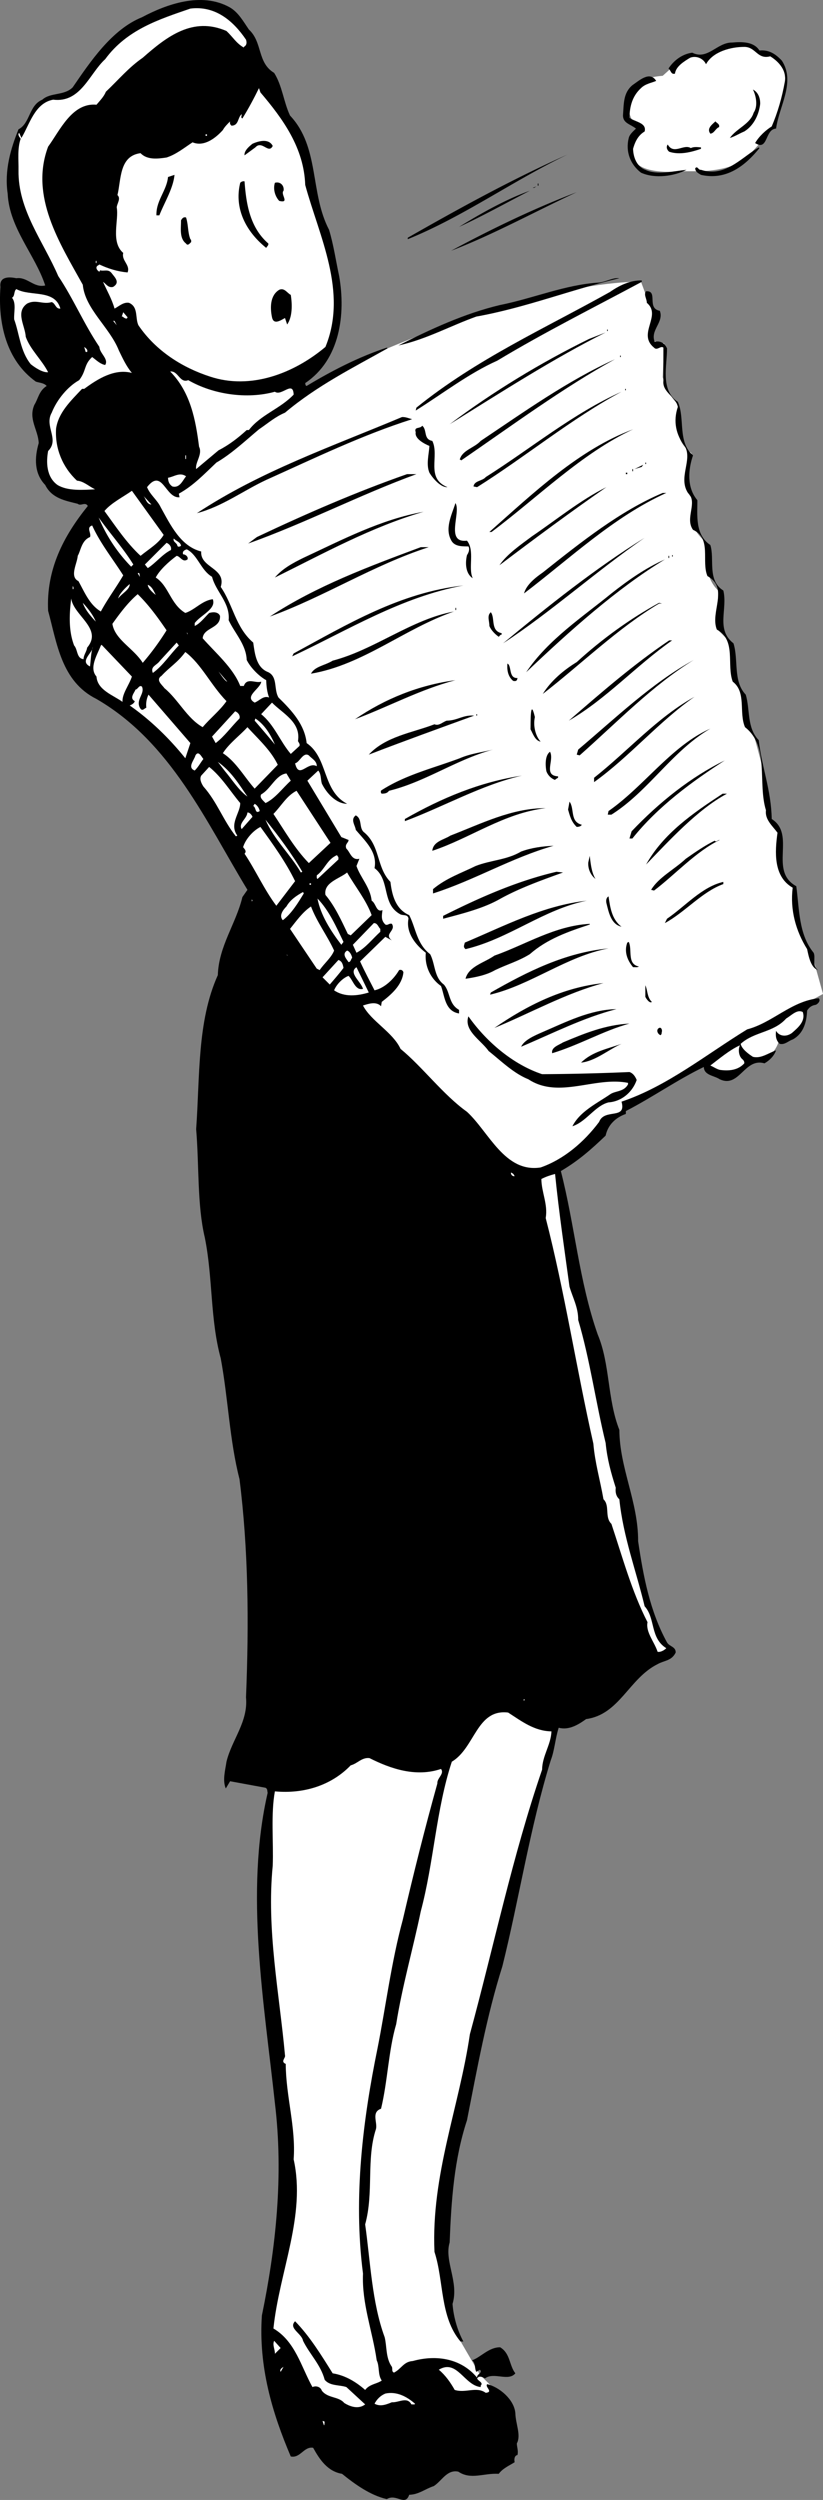 <svg xmlns="http://www.w3.org/2000/svg" width="113.963" height="345.803"><rect width="100%" height="100%" fill="#808080" stroke="none"/><path fill="#fff" d="M97.764 7.987s-2.277-1.027-3.3 0c-.977.973-2.7 2.5-2.7 2.5s-4.527.223-4.8 2.7c-.227 2.523.8 3.8.8 3.8l1 1s-2.277 3.223-.5 4.7c1.723 1.523 6.2 1 6.2 1h2.3s4.723.023 6.7-2c2.023-1.977 3.8-4.5 3.8-4.5s2.223-5.477 1.2-7.5c-.977-1.977-3.2-2.5-3.2-2.5s-2.027-1.477-4-1c-2.027.523-3.5 1.8-3.5 1.8m-44.801 40.5s-8.726 4.473-15.699 9.5c-7.027 4.973-12.5 9.5-12.5 9.5l-2-3.5-5.8 3 28.8 69.2 12.2 16.8 13.8 9.7s3.723.773 7.2-2.7c3.523-3.527 5-5 5-5l2-.8.8-1.5 10.5-5.7s1.973 2.473 4 1.7c1.973-.727 2.7-2 2.7-2s1.273.023 2.5-.7c1.273-.777 1.5-2.5 1.5-2.5s2.023.223 2.8-1.3c.723-1.477 1-3.5 1-3.5l2.2-1.2-1.2-4.3-.8-2.2s-1.477-2.027-1.7-4c-.277-2.027.223-3.277-.5-4.3-.777-.977-2.277-1.727-2-3.7.223-2.027.2-4 .2-4l-1.5-1.8s.273-2.477-.5-5.5c-.727-2.977-1.5-5.7-1.5-5.7s-.727-.777-1.2-2.8c-.527-1.977-.277-2.477-1-4-.777-1.477-.8-3.7-.8-3.7l-.7-3-1.5-1.5.2-5.3s-1.227-.977-1.5-3c-.227-1.977 0-3.5 0-3.5s-1.977-1.477-2-3c.023-1.477 0-3.2 0-3.2s-1.227-.777-1-2.8c.273-1.977.8-3.5.8-3.5s-1.527-.977-1.8-2.7c-.227-1.777.523-3.527-.5-4.5-.977-1.027-1.7-3.3-1.7-3.3l.2-4.7s-2.477-.027-2-1.8c.523-1.727 1-2.5 1-2.5l-1.2-1.5-1-2.7s-4.777-.277-14.8 2.2c-9.977 2.523-21 7.3-21 7.3m.3 279.7 4 7.5 12.7-3.7-3.5-3.5-3.2-5.5s-3.277-11.027-2.3-15c1.023-4.027 10.8-50.8 10.8-50.8l5.2-18.2-5-8-9 8.2-7.7 20.3-6.5 53 4.5 15.7"/><path d="M34.463 4.085c1.926 1.777 1.125 4.578 3.5 6 1.125 1.777 1.325 4.078 2.2 5.902 4.125 4.375 2.726 10.676 5.402 15.801.625 2.074.922 4.172 1.398 6.399.926 5.273.125 11.574-4.699 14.8.024.176.024.375.2.399 3.523-2.125 7.226-4.024 11.1-5.301l.099.102c-4.774 2.675-9.774 5.175-14.2 8.898-1.375.578-2.375 1.477-3.601 2.3-1.774 1.477-3.774 3.376-5.899 4.602-1.773 1.676-3.175 3.176-5.199 4.301l.098.5c-1.973.172-2.375-4.125-4.5-1.402.426 1.074 1.426 1.777 1.902 2.8 1.324 2.376 2.723 5.376 5.598 6.102-.172 2.274 3.527 2.274 2.703 4.899 1.723 2.476 2.023 5.574 4.5 7.699.223 1.574.422 3.476 2.098 4.101 1.324.676.726 2.375 1.402 3.5 1.922 1.875 3.625 3.774 3.898 6.301 3.024 2.074 2.125 6.574 5.602 8.399-1.578-.024-2.875-1.524-3.5-2.801-.176-.625-.078-1.324-.5-1.801l-1.5 1.402 4.7 7.801 1 .399c.023.375-.575.574-.302 1.199.524.476.727 1.676 1.801 1.402l-.402 1c.527 1.574 1.926 2.973 2.101 4.797.625.375.625 1.676 1.5 1.3-.074.677-.273 1.376.399 2 .328.177.527-.222.902-.097.625.973-1.176 1.375 0 2.297l-.902-.5-3.5 3.402c.625 1.375 1.328 2.676 2 4 1.426-.324 2.726-1.625 3.402-2.8.324-.126.524.074.598.3-.172 1.774-1.672 3.075-3 4.098l-.098.601c-.676-.726-1.777-.324-2.5-.101 1.125 2.176 4.125 3.676 5.2 6 3.023 2.476 5.925 6.375 9.199 8.703 3.027 2.773 5.226 8.473 10.199 7.7 3.226-1.126 6.027-3.528 8.101-6.302.727-1.925 3.825-.226 3.102-2.8 6.324-2.125 11.723-6.524 17.398-10 3.524-.926 6.125-3.926 9.899-4.301.328.277-.074.777-.399.902-.476.074-.875.274-1.199.801-.074 1.574-.476 3.172-2 4-.574.172-1.074.773-1.8.598-.575-.524-.575-1.223-.5-1.801.425.777 1.425.875 2.199.3.824-.722 1.925-1.624 1.5-2.898-.774-.425-1.575.473-2.301.899-1.774 1.976-4.375 1.777-6.297 3.5.125.675 1.023 1.375 1.7 1.8 1.124.274 2.124-.523 3.198-.898-.273.773-.875 1.375-1.601 1.797-2.774-.824-3.473 3.476-6.2 2.203-.773-.527-2.175-.527-2.199-1.703-3.675 1.777-7.074 4.176-10.8 6.101v.399c-1.375.476-2.473 1.476-2.801 3-2.074 1.976-3.774 3.476-6.2 4.902 1.926 7.473 2.528 15.274 5.102 22.598 1.723 4.078 1.324 8.976 3 13.203.024 5.273 2.625 9.973 2.598 15.398.726 4.875 1.625 9.676 4 14 .328.575 1.226.575 1.203 1.399-.578 1.176-1.578 1.078-2.5 1.601-3.977 1.977-5.277 6.977-9.902 7.602-1.075.773-2.375 1.574-3.801 1.2-.473 1.472-.574 3.175-1.098 4.5-2.875 9.273-4.375 19.175-6.7 28.5-2.175 6.874-3.476 14.073-4.901 21.3-1.774 5.375-2.176 11.074-2.399 16.898-.777 2.575 1.324 5.477.399 8.5.125 1.676.625 3.575 1.5 5.2h-.399c-2.875-3.426-2.277-8.325-3.601-12.399-.473-10.625 3.425-20.027 4.902-30.101 3.324-12.223 5.922-24.723 10-36.598.023-1.926 1.223-3.426 1.297-5.3-2.375-.028-4.172-1.427-6-2.602-4.375-.524-4.574 4.875-7.797 6.8-2.176 6.575-2.477 13.875-4.3 20.7-1.075 5.175-2.575 10.375-3.403 15.601-1.074 3.676-1.172 7.875-2.098 11.7-1.375.476-.476 1.875-.7 2.8-1.374 4.176-.276 8.774-1.5 13.2.724 5.074.923 10.773 2.7 15.601.324 1.274.125 2.875 1 4.098.125.277-.074.676.3.8 1.024-.523 1.325-1.523 2.599-1.601 3.324-.922 6.726-.324 8.902 2.3-.078-.523.824-.624.398-1.097l-.5.297c-.273-.422-.074-1.223-.601-1.598 1.226-.426 2.328-1.824 3.902-1.8 1.426.874 1.223 2.476 2.098 3.601-.973 1.172-2.973-.227-4.2.7-.273-.126-.574-.325-.898-.2l-.2.2c.126.374.923.573.5 1v.198c-2.276-.226-3.276-3.925-5.8-2.398.926.774 1.625 1.774 2.2 2.797 1.523.477 3.023-.523 4.3.402 1.125-.125-.176-.824.2-1.199 1.624.375 3.726 2.074 3.898 4 .027 1.473.828 3.074.203 4.2.023.573.223.972.098 1.597-.473.078-.473.676-.399 1-.777.477-1.676.875-2.2 1.602-2.077-.125-3.874.875-5.6-.301-1.575-.324-2.274 1.277-3.4 2-1.175.375-2.077 1.176-3.401 1.199-.575 1.676-1.774-.223-3.098.602-2.277-.524-4.375-2.024-6.203-3.5-1.973-.325-3.074-1.926-4-3.602-1.274-.223-1.774 1.477-3.098 1.203-2.574-6.027-4.476-12.426-4-19.5 1.926-9.328 3.024-19.328 1.8-29.402-1.476-13.723-4.175-29.125-1-42.899-.077-.226.024-.527-.3-.699l-4.902-.902-.598 1c-.476-1.125-.074-2.524.098-3.7.726-3.023 3.027-5.523 2.703-8.898.422-10.328.324-20.527-.902-30.203-1.375-5.324-1.575-11.223-2.598-16.7-1.477-5.425-1.078-11.124-2.203-16.698-1.074-4.524-.774-9.926-1.2-15 .528-7.325.126-14.926 3-21.301.126-4.024 2.528-7.125 3.403-10.801l.7-1c-5.677-9.324-10.575-20.422-20.903-26.398-4.875-2.426-5.473-7.727-6.7-12.2-.273-5.726 2.126-10.324 5.5-14.5-.374-.625-.972.075-1.398-.3-1.676-.426-3.574-.727-4.5-2.602-1.574-1.625-1.476-3.824-.902-5.797-.074-1.828-1.473-3.328-.598-5.3.524-.825.625-1.926 1.7-2.602-.376-.426-.977-.426-1.5-.598C.888 49.862-.31 44.761.063 39.687c-.175-1.426 1.126-1.426 2.2-1.2 1.524-.226 2.426 1.375 4 1-1.375-4.226-4.976-7.925-5.2-12.699-.476-3.226.423-6.226 1.5-8.902 1.626-.824 1.423-3.324 3.298-4.098 1.125-1.027 3.027-.527 4.203-1.703 2.422-3.523 5.422-8.023 9.598-9.7C23.088.563 27.889-1.137 31.764.988c1.223.676 1.926 1.973 2.7 3.098"/><path fill="#fff" d="M34.065 5.487c.125.375.125.774-.3 1v.098c-1.075-.625-1.477-1.422-2.403-2.297-4.672-2.027-8.274.774-11.598 3.7-1.976 1.374-3.277 2.972-5.101 4.699-.274.675-.774 1.175-1.301 1.8-3.375-.324-5.074 3.575-6.7 5.801-2.574 6.875 1.626 13.375 4.801 19.098.325 3.375 3.727 5.875 5 9.101.524 1.075 1.024 2.176 1.801 3.098-2.375-.625-4.676.777-6.601 2.203h-.301c-1.574 1.672-3.274 3.274-3.598 5.5-.176 2.774.926 5.375 2.899 7.2.925.074 1.625.773 2.5 1.199-1.575.074-3.774.273-5.2-.602-1.574-1.125-1.574-3.223-1.3-4.7 1.625-1.624-.575-3.425.5-5.3.726-1.824 2.226-3.625 3.8-4.5 1.024-1.324.625-2.125 1.801-3.2.625.477 1.125.977 1.8 1.102.524-.824-.776-1.625-.8-2.5-2.176-3.226-3.574-6.625-5.7-9.8-2.077-4.825-5.577-9.125-5.5-14.602.024-1.523-.175-3.023.298-4.398-.172-.227-.473-.625-.2-.801l.301.699c1.125-1.824 1.825-4.824 4.399-5.297 3.828.473 5.027-3.625 7.203-5.601 3.023-4.125 7.523-5.524 11.797-7 3.426-.426 5.926 1.675 7.703 4.3"/><path d="M105.163 6.987c1.324-.125 2.226.473 3.101 1.399 1.926 2.976-.375 6.277-.8 9.402-1.575.074-1.075 3.172-2.899 2 .523-.926 1.523-1.828 2.297-2.3.828-1.926 1.426-4.028 1.8-6.102.325-1.625-.773-2.824-2-3.598-1.773.473-1.972-1.226-3.5-1.3-1.972-.028-4.472.675-5.398 2.398-.375-.824-1.375-1.223-2.2-.899-.776.473-1.976 1.176-2.1 2.2-.575.175-.575-.524-.9-.7.724-1.125 1.923-2.027 3.298-2.199 2.125 1.074 3.426-1.426 5.5-1.402 1.426-.125 3.027-.125 3.8 1.101m-14.3 4.2c-.574.273-1.473.375-2.098 1-1.176 1.074-1.574 2.476-1.601 4.101.726.574 2.425.672 2.101 1.899-.976.574-1.375 1.574-1.601 2.398.027 1.176.527 2.477 1.699 2.902 1.625.774 3.926.176 5.703 0-1.676.875-4.375 1.274-6.3.399-1.477-1.125-2.177-2.926-1.7-4.801.125-.523.625-.922 1-1.297-.777-.625-1.777-.726-1.8-1.8.124-1.626.023-3.126 1.3-4.2.922-.625 2.422-2.027 3.297-.601"/><path fill="#fff" d="M36.065 12.788c3.125 3.672 6.023 7.672 6.2 12.797 1.925 7.078 5.925 14.777 2.8 22.402-4.375 3.676-10.375 5.973-16 4.098-3.777-1.223-7.477-3.523-9.902-7.098-.473-1.027.027-2.527-1.301-3.101-.774-.125-1.375.476-2 .8-.375-1.324-1.074-2.523-1.598-3.699.426.274.723.875 1.399.7 1.027-.625.226-1.325-.2-1.899-.476-.625-1.074-.226-1.601-.402l-.098.199c-.277-.125-.574-.523-.3-.797l.3-.203c1.223.578 2.524.977 3.899 1.102.425-1.024-.875-1.625-.598-2.7-1.777-1.527-.578-4.527-.902-6.3.027-.524.625-1.227.101-1.7.524-2.125.223-5.425 3.2-5.8.925.976 2.425.773 3.6.601 1.325-.426 2.423-1.328 3.599-2.101 1.625.675 3.226-.625 4.199-1.7.226-.425.625-.824 1-1.199-.074.274.027.473.203.598 1.023-.024.824-1.125 1.398-1.598.024.274-.175.473.102.598.824-1.324 1.625-2.824 2.297-4.2l.203.602"/><path d="M105.264 14.386c-.176 1.476-.875 2.976-2.2 3.8-.675.274-1.276.676-1.999.899.922-1.324 2.824-1.922 3.297-3.5.625-.922.328-2.324-.098-3.2.723.376 1.024 1.177 1 2m-5.699 3.2c-.477.176-.676.875-1.203.902-.574-.726.328-1.324.703-1.699.223.274.625.375.5.797"/><path fill="#fff" d="M28.463 18.585h.2v.203h-.2v-.203"/><path d="M37.764 20.187c-.574 1.175-1.476-.825-2.402.199l-1.5 1.101c-.074-.625.625-1.226 1.101-1.601.727-.324 2.227-.824 2.801.3m57.899.301c.425-.226 1.027-.125 1.402-.101v.199c-1.375.477-2.977.875-4.402.402-.274-.226-.473-.625-.2-1 .825 1.473 2.227-.125 3.2.5m9.5 0c-2.075 2.575-4.676 4.473-8.098 3.7-.375-.227-.777-.426-.8-.899.323-.426.425.274.8.2 3.324 1.074 5.523-1.626 8-3.102l.098.101m-26.598.899C71.088 24.96 64.19 29.96 56.463 33.085v-.2c7.227-4.124 14.524-8.124 22.102-11.5m-56.5 8.403h-.402c-.075-2.027 1.425-3.426 1.601-5.3l.899-.301c-.176 1.875-1.375 3.773-2.098 5.601m11.797-4.703c.226 3.078.726 6.375 3.3 8.602.028.273-.175.375-.3.601-2.774-2.226-4.473-5.426-3.598-9a.632.632 0 0 1 .598-.203m5.402 1.301c-.476.476.926 1.777-.601 1.402-.575-.625-.875-1.625-.598-2.5.723-.226 1.324.375 1.2 1.098m35.198-1h.102v.3h-.102v-.3m-.699.601.5-.199-.3.2zm-.402.399c-3.274 1.676-6.473 3.476-9.797 5 3.125-1.926 6.523-3.824 9.797-5m6.5.199c-5.774 2.676-11.574 5.875-17.399 8.102 5.625-3.024 11.426-5.825 17.399-8.102m-53.5 6.5c.125.078.125.277.101.402-.175.176-.476.575-.699.2-.976-.727-.676-2.227-.7-3.2.126-.226.325-.527.7-.402.324.977.223 2.078.598 3"/><path fill="#fff" d="M13.264 36.085h.098v.3h-.098v-.3"/><path d="M85.764 38.487c-6.676 1.575-12.976 4.075-19.8 5.301-3.575 1.274-6.977 3.172-10.801 4 4.425-2.226 9.125-4.426 14.101-5.601 4.625-.926 9.024-2.825 13.7-3.102 1.023-.125 1.925-.723 2.8-.598m3.098.5c-6.672 3.575-13.473 6.973-20 10.899-3.973 1.777-7.574 4.574-11.297 6.902l.098-.402c8.324-6.723 17.726-10.926 26.8-16 1.325-.926 2.825-1.625 4.399-1.598v.2"/><path fill="#fff" d="M8.362 42.687c-.672.074-.672-.727-1.2-.899-1.273.375-2.175-.426-3.398.2-1.676 1.175-.277 3.074-.2 4.597.626 1.777 2.224 3.176 3.099 4.902-.676.075-1.676-.527-2.399-1.101-1.476-1.824-1.574-4.223-2.3-6.2-.075-.925.324-2.226-.301-3 .425-.226.226-.925.601-1.199 1.926 1.075 5.324-.027 6.098 2.7"/><path d="M40.264 40.788c.223 1.375.223 3.074-.5 4.098l-.3-.899c-.676.375-1.575.973-1.801-.101-.274-1.324-.274-3.024 1-3.801.726-.324 1.125.477 1.601.703m51.098 2.199c.625 1.575-1.375 2.676-.7 4.301.825-.226 1.426.274 1.7.899.027 2.375-.973 5.773 1.5 7.398 1.027 2.277-.074 5.578 2.101 7.402-.675 1.973-.875 4.473.602 6.2.023 1.976-.375 4.773 1.797 6.199.625 1.976-.473 4.875 1.8 6.3.626 2.575-1.074 5.376 1.403 7.301.723 2.274-.078 5.274 1.7 7.098.624 2.078.124 4.578 1.8 6.3.422 3.778 1.723 6.876 1.797 10.903 3.426 2.172-.473 7.172 3.402 9.297.426 3.176.324 6.676 2.399 9.203.324.672-.274 1.774.601 2.399-.976-.325-1.277-1.825-1.5-2.899-1.574-2.527-2.375-5.426-2-8.5-2.676-1.527-2.476-4.926-2.101-7.601-.676-.926-1.774-1.825-1.598-3.102-1.176-3.824.523-8.824-2.902-11.5-.875-2.023.226-4.824-1.7-6.297-.875-2.328.524-5.726-2.199-7.203-.976-2.422 1.723-5.723-1.3-7.398-.876-2.024.624-5.227-2-6.399-1.176-1.625.726-3.828-.7-5.101-1.375-2.125.625-4.524-.402-6.399-1.274-1.625-1.672-3.527-1-5.5-.274-1.426-2.172-2.027-2-3.601v-4.602c-.375-.324-.875.477-1.297 0-2.375-1.922 1.125-4.422-1-6.2.023-.523-.477-1.124-.102-1.597 1.727-.125.024 2.375 1.899 2.7"/><path fill="#fff" d="M17.663 43.886c-.075.277-.274.176-.399.101-.176-.027-.176-.226-.402-.199l.203-.601.598.699m-1.5 1.101-.5-.601h.199zm0 0"/><path d="M84.065 45.585h.098v.203h-.098v-.203M62.264 58.687c6.024-4.524 12.625-8.524 19.3-11.801l2.298-.899c-7.172 3.575-14.473 8.274-21.598 12.7"/><path fill="#fff" d="M12.065 48.687h-.203l-.2-.7c.227.176.528.375.403.7"/><path d="M85.862 49.187h.101v.199h-.101v-.2m-22 14.501s-.074-.125-.2-.102c.325-1.324 2.028-1.625 2.903-2.598 6.023-4.027 12.023-8.324 18.598-11.3-7.075 3.875-14.274 9.175-21.301 14"/><path fill="#fff" d="M26.065 52.585c3.422 1.977 8.125 2.676 12 1.602.922.675 2.523-1.625 2.598.398-1.875 1.977-4.575 2.777-6.2 4.902h-.3c-1.176 1.075-2.473 2.075-3.899 2.801l-3.101 2.598c-.176-.926.925-2.024.402-3.098-.477-3.726-1.176-7.527-4-10.402 1.125-.125 1.324 1.676 2.5 1.199"/><path d="M86.565 53.788h.098v.2h-.098v-.2m-.5.399c-6.875 3.675-13.277 8.976-20 13.199l-.5-.098c.125-.828 1.223-.726 1.7-1.3 6.222-3.926 12.124-8.825 18.8-11.801m-29 3.8c-6.875 2.176-13.477 5.375-20.203 8.399-3.172 1.476-6.074 3.676-9.598 4.601 8.824-5.824 18.723-9.226 28.399-13.3.527-.024.925.175 1.402.3m2.797 3c1.027 2.075-.973 5.176 2.101 6.399-.875.074-1.976-1.125-2.5-2-.476-1.125-.074-2.524 0-3.7-.773-.324-2.074-1.023-1.898-1.898-.277-.828.625-.426.898-.902.727.574.125 1.875 1.399 2.101m27.801-1.601c-7.075 3.277-13.274 9.476-19.598 14.199h-.3c6.124-5.422 12.425-11.422 19.898-14.2"/><path fill="#fff" d="M25.663 62.987h.101v.5h-.101v-.5"/><path d="M89.362 63.987h.101v.2h-.101v-.2m-1.5.899 1.203-.598-.203.297zm-.297 0h.098v.3h-.098v-.3"/><path fill="#fff" d="M25.764 65.886c-.476.574-.875 1.676-1.902 1.402-.473-.328-.574-.726-.598-1.203.824-.125 1.625-.824 2.5-.2"/><path d="M57.663 65.585c-7.875 2.875-15.375 6.777-23.301 9.602l1.203-.899c6.824-3.226 13.723-6.226 20.797-8.703h1.3m29.001-.199h.199v.199h-.2v-.2m-1.8 1.302-.297.398.297-.398m-.899.699c-4.875 3.375-9.875 7.074-14.8 10.8 1.027-1.523 2.925-2.824 4.5-4 3.425-2.324 6.726-5.023 10.3-6.8"/><path fill="#fff" d="M22.663 73.987c-.676 1.176-2.075 1.973-3.2 2.899-1.976-1.824-3.476-4.125-5-6.2.926-1.124 2.727-2.023 3.801-2.8l4.399 6.101"/><path d="M92.264 68.187c-7.277 3.273-13.476 9.175-19.7 13.898.325-1.223 1.626-2.223 2.599-2.898 5.324-4.227 10.726-8.524 16.601-11h.5"/><path fill="#fff" d="M20.963 69.788c-.675-.027-.773-.828-1.101-1.203l1.101 1.203"/><path d="M64.663 74.788c1.125 1.375.125 3.774.8 5.2-.976-.626-1.074-2.028-.8-3.2.226-.328.425-.828.199-1.203-.672-.023-1.774.078-2.297-.7-1.078-1.722.023-3.722.5-5.3.824 1.277-1.477 5.578 1.598 5.203"/><path fill="#fff" d="m21.264 70.386.3.3-.3-.3"/><path d="M58.663 70.788c-7.176 2.074-13.875 5.774-20.598 9.098 1.023-1.223 2.523-2.024 3.898-2.7 5.426-2.523 10.727-5.324 16.7-6.398"/><path fill="#fff" d="m18.463 78.085-.3.3a21.538 21.538 0 0 1-4.5-6.8c1.625 2.277 3.425 4.277 4.8 6.5m-1.398 1.5c-.977 1.676-2.176 3.277-3.102 5-1.574-.922-2.273-2.723-3.101-4.2-1.274-.624-.172-2.425-.098-3.5.426-.722.524-2.124 1.7-2.597.226-.527-.575-1.328.3-1.601 1.125 2.476 2.824 4.574 4.3 6.898"/><path d="M89.264 74.386c-6.777 4.676-12.976 10.277-19.601 14.601 6.324-5.226 12.726-10.324 19.601-14.601"/><path fill="#fff" d="M25.065 75.487c-.176.176-.477.176-.5 0-.078-.425-.676-.527-.5-1 .324.375.922.473 1 1m-1.402.598c-1.176.578-2.075 1.777-3.2 2.5l-.398-.5 3-3c.422.176.723.578.598 1"/><path d="M59.362 75.687c-7.672 2.476-14.473 6.875-22 9.601 6.426-4.226 13.726-6.926 20.902-9.601h1.098"/><path fill="#fff" d="M29.362 79.788c.527 2.074 2.527 3.574 2.3 6 .825 1.774 2.426 3.375 2.5 5.5.528 1.074 1.727 2.274 2.7 2.797.027.875.125 1.676.402 2.402-.777-.324-1.375.473-2 .7-1.476-.825.625-1.825.899-2.801v-.098c-.774.274-1.973-.625-2.399.598h-.5c-.976-2.524-3.476-4.625-5.2-6.598.126-1.527 2.524-1.328 2.4-3.101-.274-.625-1.075-.524-1.5-.399-.676.672-1.274 1.473-2 1.797v-.398c.824-1.125 3.023-1.926 2.5-3.301-1.477.176-2.477 1.476-3.801 1.902-2.075-1.226-2.274-3.726-4.098-4.902.523-1.024 1.824-2.223 2.898-3 .524.074.825.976 1.5.5.125-.324-.175-.625-.5-.7h-.101c-.172-.425.226-.624.5-.699 1.527.774 1.926 2.875 3.5 3.801"/><path d="M93.065 76.788h.098v.2h-.098v-.2m-.5.098h.098v.3h-.098v-.3M72.862 92.987c3.027-4.527 7.926-7.726 11.8-10.902 2.325-1.824 4.727-3.523 7.403-4.7-6.578 3.977-13.176 9.876-19.203 15.602"/><path fill="#fff" d="M19.362 79.687v.101l-.297-.5c.324-.125.223.172.297.399m-1.399 1.101c.024.774-1.074 1.274-1.601 2 .125-.625 1.027-1.527 1.601-2m3.602 1.5c-.176-.125-1.078-.828-1.102-1.402.625.277.825.875 1.102 1.402"/><path d="M64.163 80.987c-8.575 1.575-15.973 6.176-23.7 9.801l.2-.402c7.425-4.024 14.726-8.426 23.5-9.399"/><path fill="#fff" d="M10.163 81.487h-.098v-.402c.125.078.125.277.098.402m12.902 5.7a36.324 36.324 0 0 1-3.3 4.5c-1.278-2.024-3.876-3.227-4.2-5.399 1.023-1.426 2.125-2.926 3.5-4.101 1.523 1.476 2.824 3.273 4 5m-11 2.398c-.078.578-.477.977-.5 1.602-.977-.125-.777-1.325-1.3-1.899-.778-2.027-.677-4.328-.403-6.5.328 2.375 4.426 4.172 2.203 6.797m1.199-3.598c-.676-.726-1.476-1.625-1.8-2.601.726.777 1.425 1.676 1.8 2.601"/><path d="M91.264 83.487c-5.676 3.375-10.777 8.375-16.101 12.5 1.125-1.824 2.925-3.324 4.699-4.402 3.527-3.223 7.426-6.023 11.402-8.2l.399.102h-.399m-28.199.598h.098v.3h-.098v-.3m-.203.5c-6.875 2.375-12.574 7.375-19.797 8.602.523-1.024 1.922-1.125 3-1.801 5.824-1.524 10.922-5.723 16.797-6.801m6.601 3v.203c-.175-.027-.273.172-.398.297-.477-.324-1.078-.922-1.3-1.5.023-.625-.376-1.422.198-1.898.625.773-.074 2.574 1.5 2.898"/><path fill="#fff" d="m25.963 87.788-.101-.3.101.097zm-11 .399.102.101-.102-.101"/><path d="M93.065 88.585c-4.977 3.477-9.078 8.078-14.3 11.102 4.523-3.926 9.023-7.825 13.898-11.102h.402"/><path fill="#fff" d="M24.764 89.288c-1.176 1.172-2.176 2.774-3.601 3.797-.375-.922.527-1.023 1-1.7l2.3-2.5.301.403m-6.5 4.297c-.375 1.176-1.375 2.375-1.3 3.5-1.274-.922-3.477-1.625-3.602-3.5-1.074-1.223.125-3.023.601-4.297l.102-.101 4.2 4.398m-5.802-1.398c-1.476-.727.325-1.825.399-2.7-.274.774-.274 1.774-.399 2.7m18.899 4.8c-.875 1.274-2.274 2.375-3.297 3.598-2.176-1.223-3.375-3.824-5.3-5.398-.278-.426-1.278-1.125-.403-1.7 1.125-1.226 2.226-1.824 3.3-3.3 2.227 1.675 3.528 4.574 5.7 6.8"/><path d="m80.264 104.487-.402-.101.203-.7c5.125-4.324 10.223-9.226 16-12.398-5.676 3.473-10.676 8.672-15.8 13.2m-8.602-10.7c-.075.375-.176.473-.598.399-.777-.625-.875-1.625-.8-2.399.624.274.124 2.074 1.398 2"/><path fill="#fff" d="M31.463 94.288c-.273-.027-.875-.926-1.199-1.402l1.2 1.402"/><path d="M63.065 94.085c-4.875 1.277-9.277 3.676-13.902 5.402 4.125-2.824 8.824-4.726 13.902-5.402"/><path fill="#fff" d="M19.362 97.886c.328.574.527.176.902 0a3.2 3.2 0 0 1 .3-1.801l5.798 6.703-.7 2.098c-2.273-2.824-4.874-5.324-7.699-7.301.325-.125.625-.324.7-.598-.774-.425-.075-1.125.101-1.601.324-.024.524-.723.899-.399.425.973-.875 1.774-.301 2.899m12.902-2.5.3.402-.3-.402"/><path d="M96.163 96.386c-4.875 3.375-8.973 8.277-13.899 11.8v-.601c4.824-3.824 8.723-8.324 13.899-11.2"/><path fill="#fff" d="M41.264 102.487c.024.176.324.375.2.7l-1.2 1.101c-1.476-1.726-2.277-4.027-4.101-5.5l1.5-1.601c1.425 1.476 4.027 2.675 3.601 5.3"/><path d="M74.065 99.187c-.277 1.273.125 2.675.797 3.398-.774-.125-1.074-1.125-1.399-1.7.024-.624-.074-4.624.602-1.698"/><path fill="#fff" d="M33.163 99.386c-1.176 1.176-2.075 2.476-3.301 3.402l-.5-.902 3.203-3.5c.422.176.723.574.598 1"/><path d="M65.663 98.987c-4.875 1.774-9.875 3.575-14.598 5.399 2.324-2.524 6.023-3.024 9.098-4.2.625.274 1.125-.324 1.699-.5 1.527-.023 2.226-.824 3.8-.699m.301-.199h.102v.2h-.102v-.2"/><path fill="#fff" d="M38.065 102.987a164.795 164.795 0 0 0-2.8-3.3l.097-.301c1.328.875 2.125 2.277 2.703 3.601m.398 2.801-3.199 3.297c-1.375-1.523-2.574-3.723-4.402-4.898.828-1.325 2.328-2.426 3.402-3.602 1.524 1.676 3.223 3.176 4.2 5.203"/><path d="M98.362 100.788c-5.274 3.074-8.574 8.672-13.7 11.899h-.5l.102-.5c4.926-3.426 8.723-9.024 14.098-11.399m-30.098 2.899c-5.074 1.375-9.375 4.476-14.402 5.699-.274.375-.574.375-1 .402-.172-.125-.172-.426 0-.5 3.328-2.125 7.125-3.027 10.8-4.402 1.426-.625 3.028-.824 4.602-1.2m7.899.301c.625 1.176-.973 3.274 1.101 3.399.125.277-.277.277-.402.5a2.032 2.032 0 0 1-1.2-1.2c-.175-.925-.175-2.226.5-2.699"/><path fill="#fff" d="M28.163 104.987c-.375.473-.676 1.075-1.2 1.598-1.074-.422-.074-1.422.102-2.098.422-.726.824.176 1.098.5m15.699 1c-1.274-.726-2.473 1.875-3-.402.625-.125 1.125-1.625 1.902-1.098.426.473 1.125.774 1.098 1.5"/><path d="M100.362 105.187c-4.473 2.875-9.274 6.375-12.797 10.8h-.402l.3-1c3.825-4.027 8.227-7.527 12.899-9.8"/><path fill="#fff" d="M34.264 110.187c-1.277-.926-2.176-2.426-3.101-3.5l-1-1.301c1.824 1.277 2.925 3.074 4.101 4.8m-1 .899c.024 1.375-1.574 2.875-.402 4.5l-.2.102c-1.773-2.227-2.574-4.727-4.5-6.899-.273-.426-.574-1.027-.3-1.5l1.101-1.203c1.727 1.375 2.926 3.375 4.301 5m7-3.098c-1.176 1.075-2.176 2.473-3.5 3.098-.277-.324-.875-.723-.601-1.2 1.324-.722 2.027-2.722 3.5-2.898l.601 1"/><path d="M72.264 107.288c-5.574 1.274-10.777 4.274-16.2 6.297v-.297c5.126-2.926 10.423-5.125 16.2-6"/><path fill="#fff" d="m42.163 109.085.601.8-.601-.8m3.601 7.5-3 2.8c-1.976-2.023-3.375-4.523-4.902-6.8 1.027-1.023 1.828-2.523 3.203-3.2l4.7 7.2"/><path d="M100.663 109.788c-4.075 2.172-8.075 6.574-11.2 9.797 2.426-4.324 6.524-7.125 10.602-9.797h.598"/><path fill="#fff" d="m43.065 110.487.297.399-.297-.399"/><path d="M80.565 114.085c-.176.277-.477.277-.703.3-.774-.722-.973-1.624-1.2-2.398l.2-1.101c.726.976.027 2.777 1.703 3.199"/><path fill="#fff" d="M35.963 112.187c-.675.476-.476-.524-.898-.7l.2-.3c.323.175.624.574.698 1"/><path d="M75.565 111.788c-5.777.672-10.477 4.172-15.703 5.899.125-1.325 1.625-1.524 2.5-2.102 4.226-1.625 8.527-3.824 13.203-3.797"/><path fill="#fff" d="m34.963 112.987-1.5 1.7c-.476-.825.727-1.426.801-2.301.324-.024.625.375.7.601"/><path d="M50.362 115.085c2.328 1.875 1.726 4.875 3.703 6.902.223 1.875.723 3.774 2.598 4.598.925 1.777 1.027 3.977 2.902 5.402.723 1.375.523 3.176 1.898 4.2.926 1.074.625 2.675 2.102 3.5v.5c-1.977-.325-1.977-2.426-2.5-3.801a5.01 5.01 0 0 1-2.102-4.598c-1.476-1.125-2.773-2.828-2.398-4.703-.078-.625-.676-.422-1.102-.598-2.675-1.425-1.375-4.726-3.601-6.402.426-2.223-1.274-3.723-2.598-5.297-.074-.625-.777-1.426 0-2 .926.473.426 1.672 1.098 2.297"/><path fill="#fff" d="m41.862 120.585-.2.102c-1.472-2.524-3.773-4.625-4.898-7.301 1.824 2.277 3.625 4.676 5.098 7.199m-5.797-6.199c1.723 2.375 3.523 4.875 4.797 7.5l-2.598 3.402c-1.676-2.226-2.875-4.926-4.402-7.203.328-.324.027-.625-.2-.898.325-1.125 1.426-2.325 2.403-2.801"/><path d="M99.663 116.187c-3.274 1.574-6.274 4.875-9.098 7l-.402-.102c1.027-1.723 3.226-2.824 4.8-4.297 1.325-.926 2.625-1.828 4-2.5.227.274.426-.125.7-.101m-23 .8c-5.875 1.676-10.973 4.774-16.7 6.598v-.598c1.825-1.527 3.926-2.226 5.899-3.199 2.125-.828 4.328-.828 6.3-2 1.426-.527 2.926-.726 4.5-.8"/><path fill="#fff" d="M46.862 118.585v.3l-2.899 2.7c-.175-.125-.074-.422-.101-.5 1.125-.824 1.426-2.223 2.8-2.797l.2.297"/><path d="M82.463 121.585a2.682 2.682 0 0 1-1-2.297l.2-.902c.125.976.226 2.277.8 3.199m-4.5-.898c-2.976 1.074-6.074 2.175-8.8 3.699-2.274 1.277-5.075 1.976-7.801 2.699v-.398c5.027-2.524 10.226-4.825 15.703-6.102l.898.102"/><path fill="#fff" d="M48.065 120.687c1.125 1.976 2.625 3.773 3.398 5.898l-2.898 2.8-.402-.198c-.875-1.825-1.774-3.825-3.098-5.399-.277-1.726 1.922-2.226 3-3.101"/><path d="M100.163 122.288c-2.973 1.074-5.274 3.875-8.098 5.399l.297-.602c2.527-1.723 4.828-4.422 7.8-5.098v.301"/><path fill="#fff" d="M42.862 122.187h.203v.199h-.203v-.2m-.797 1.399c-.777 1.277-1.676 2.777-2.902 3.703-.575-.625.027-1.426.5-1.902.527-.926 1.425-1.524 2.3-2l.102.199"/><path d="M86.065 128.187c-1.477-.325-1.777-2.024-2.102-3.301-.074-.426.024-.723.301-.899.223 1.473.426 3.176 1.8 4.2"/><path fill="#fff" d="m47.565 130.288-.3.399c-1.477-1.926-2.876-4.125-3.302-6.399 1.625 1.672 2.625 3.973 3.602 6m-12.703-5.601v-.301l.101.199zm0 0"/><path d="M81.264 124.585c-5.976 1.176-10.777 5.277-16.8 6.703-.376-.328-.176-.527-.102-.902 5.527-2.324 10.828-5.125 16.902-5.801"/><path fill="#fff" d="M43.065 125.386c.824 2.176 2.223 3.976 3.2 6.101-.376.973-1.376 1.774-2 2.7l-.403-.2-3.7-5.5c.825-1.027 1.727-2.324 2.903-3.101m9.598 3.101v.399c-1.075.976-2.075 2.277-3.301 2.902l-.5-1.101 2.902-3c.524-.024.625.574.899.8"/><path d="M81.663 127.886c-2.973.976-5.875 1.976-8.301 4.101-1.574.973-3.074 1.375-4.797 2.2-1.176.675-2.578.976-4.102 1.199.426-1.723 2.625-2.223 4-3.2 4.325-1.523 8.325-4.124 13.2-4.398v.098m6.8 5.801c-.175.175-.574.074-.8.101-.774-.926-1.274-2.125-.801-3.402l.203-.098c.523 1.074-.277 3.074 1.398 3.399m-4.199-2.5c-5.777 1.074-10.777 5.074-16.402 6.398l.101-.297c5.125-2.926 10.325-5.527 16.301-6.101"/><path fill="#fff" d="M48.764 132.487c-.176.176-.176.575-.5.598-.277-.422-.976-1.125-.2-1.598.325.075.626.575.7 1m-8.902-.3-.2-.102h.102zm7.703 1.699c-.578.777-1.277 1.574-1.902 2.3l-1-1 2.199-2.398c.527.172.625.672.703 1.098m3.5 3.402c-1.578.473-3.375.672-4.8-.3.323-.825 1.222-1.727 2-2 .624.574.925 2.074 2 1.8-.278-1.027-2.075-2.226-.903-3l1.703 3.5"/><path d="M83.565 135.987c-5.176 1.375-10.176 4.176-15.102 6.2 4.524-3.125 9.524-5.625 15.102-6.2m6.699 2.598c-.277.277-.777-.422-.902-.7v-1.597c.328.672.226 1.672.902 2.297m-4.902 1c-4.574 1.176-8.875 3.375-13.2 5.203.426-.926 1.825-1.527 2.903-2 3.324-1.426 6.625-3.125 10.297-3.203"/><path d="M75.065 148.585a320.78 320.78 0 0 0 12.098-.297c.527.172.824.672 1 1.098-.575 1.676-2.075 2.976-3.899 3.101-1.875.473-3.074 2.676-5 3.301 1.024-2.027 3.324-3.125 5.2-4.402.726-.524 1.925-.324 2.5-1.399v-.199c-4.575-.926-9.575 2.274-13.801-.5-2.075-.828-3.875-2.625-5.5-3.902-1.075-1.524-3.473-2.824-2.801-4.801 2.527 3.578 6.226 6.676 10.203 8"/><path d="M87.163 141.585c-3.575.977-6.973 2.977-10.7 4.102-.175-.825.926-1.125 1.5-1.5 2.926-1.227 5.825-2.426 9.2-2.602m4.5 1.102c-.075.074.027.375-.2.5-.375-.125-.675-.727-.199-1 .324-.125.426.273.399.5m-5.598 1.699c-1.777.777-3.578 2.375-5.602 2.601 1.524-1.527 3.727-1.925 5.602-2.601"/><path fill="#fff" d="M102.463 144.585c-.273.578-.175 1.477.301 1.902.223.176.324.375.301.598-.875.977-2.176 1.078-3.402.902-.473-.125-.875-.425-1.301-.601 1.226-.926 2.625-2.125 4.101-2.801m-31.199 18.102c-.277.074-.574-.227-.5-.5.324.175.324.175.5.5m5.598-.301c.527 5.277 1.328 10.676 2 15.601.426 1.473 1.226 2.875 1.203 4.598 1.625 5.477 2.422 11.375 3.797 17 .226 2.277.726 4.078 1.402 6.203-.074.574.024 1.172.5 1.598.524 5.176 2.324 9.875 3.5 14.8 1.524 1.676.723 4.376 3 5.801-.277.274-.777.575-1.2.5-.476-1.425-1.675-2.726-1.401-4.101-2.176-4.223-3.473-9.024-5-13.598-.973-.926-.176-2.527-1.098-3.402-.477-2.723-1.176-5.024-1.402-7.7-2.375-10.523-3.973-21.023-6.598-31.199.324-1.925-.578-3.527-.602-5.402.625-.324 1.227-.523 1.899-.7m-4.199 72.802h-.2c.024-.125.125-.125.2-.102v.102m-11.598 9.5c.523.675-.578 1.273-.5 2-1.777 6.375-3.277 12.375-4.8 18.898-1.575 5.777-2.376 12.176-3.5 17.8-1.977 9.677-3.376 20.477-2 31.102-.177 4.176 1.323 7.973 1.898 12 .425.875.125 1.973.699 2.801-.672.473-1.672.473-2.297 1.297-1.277-1.125-2.777-2.023-4.5-2.297-1.578-2.527-3.176-5.125-5.203-7.203-.973.977.926 1.676 1.101 2.703.926 1.875 2.426 3.274 3 5.399.727.875 2.024.675 3 1l2.602 2.398c-.875.676-1.977.375-2.902-.2-.774-.925-2.274-.624-3.098-1.698-.176-.524-.777-.727-1.3-.5-1.575-2.825-2.376-6.325-5.403-8.102.828-7.922 4.527-15.625 2.8-23.398.325-4.426-1.074-8.727-1.097-13.2-.777-.324.023-.824-.102-1.199-.773-8.527-2.574-17.328-1.699-26.203.125-3.324-.277-7.125.3-10.297 4.024.375 7.825-.828 10.5-3.601.923-.227 1.524-1.125 2.599-1 2.925 1.476 6.425 2.675 9.902 1.5m-23 80.898c.023-.625-.375-1.223-.102-1.797l.899 1-.797.797m.797 2.5c-.172-.324.125-.523.402-.7l-.402.7m18.601 4.402c.024.176-.375.075-.5.098-.574-1.125-1.773-.223-2.699-.297-.676.274-1.574.672-2.402.2.328-.626.828-1.126 1.5-1.403 1.527-.324 2.926.375 4.101 1.402m-12.5 2.5c-.074.176.024.375-.101.5l-.2-.601c.126-.024.227.074.301.101"/></svg>
